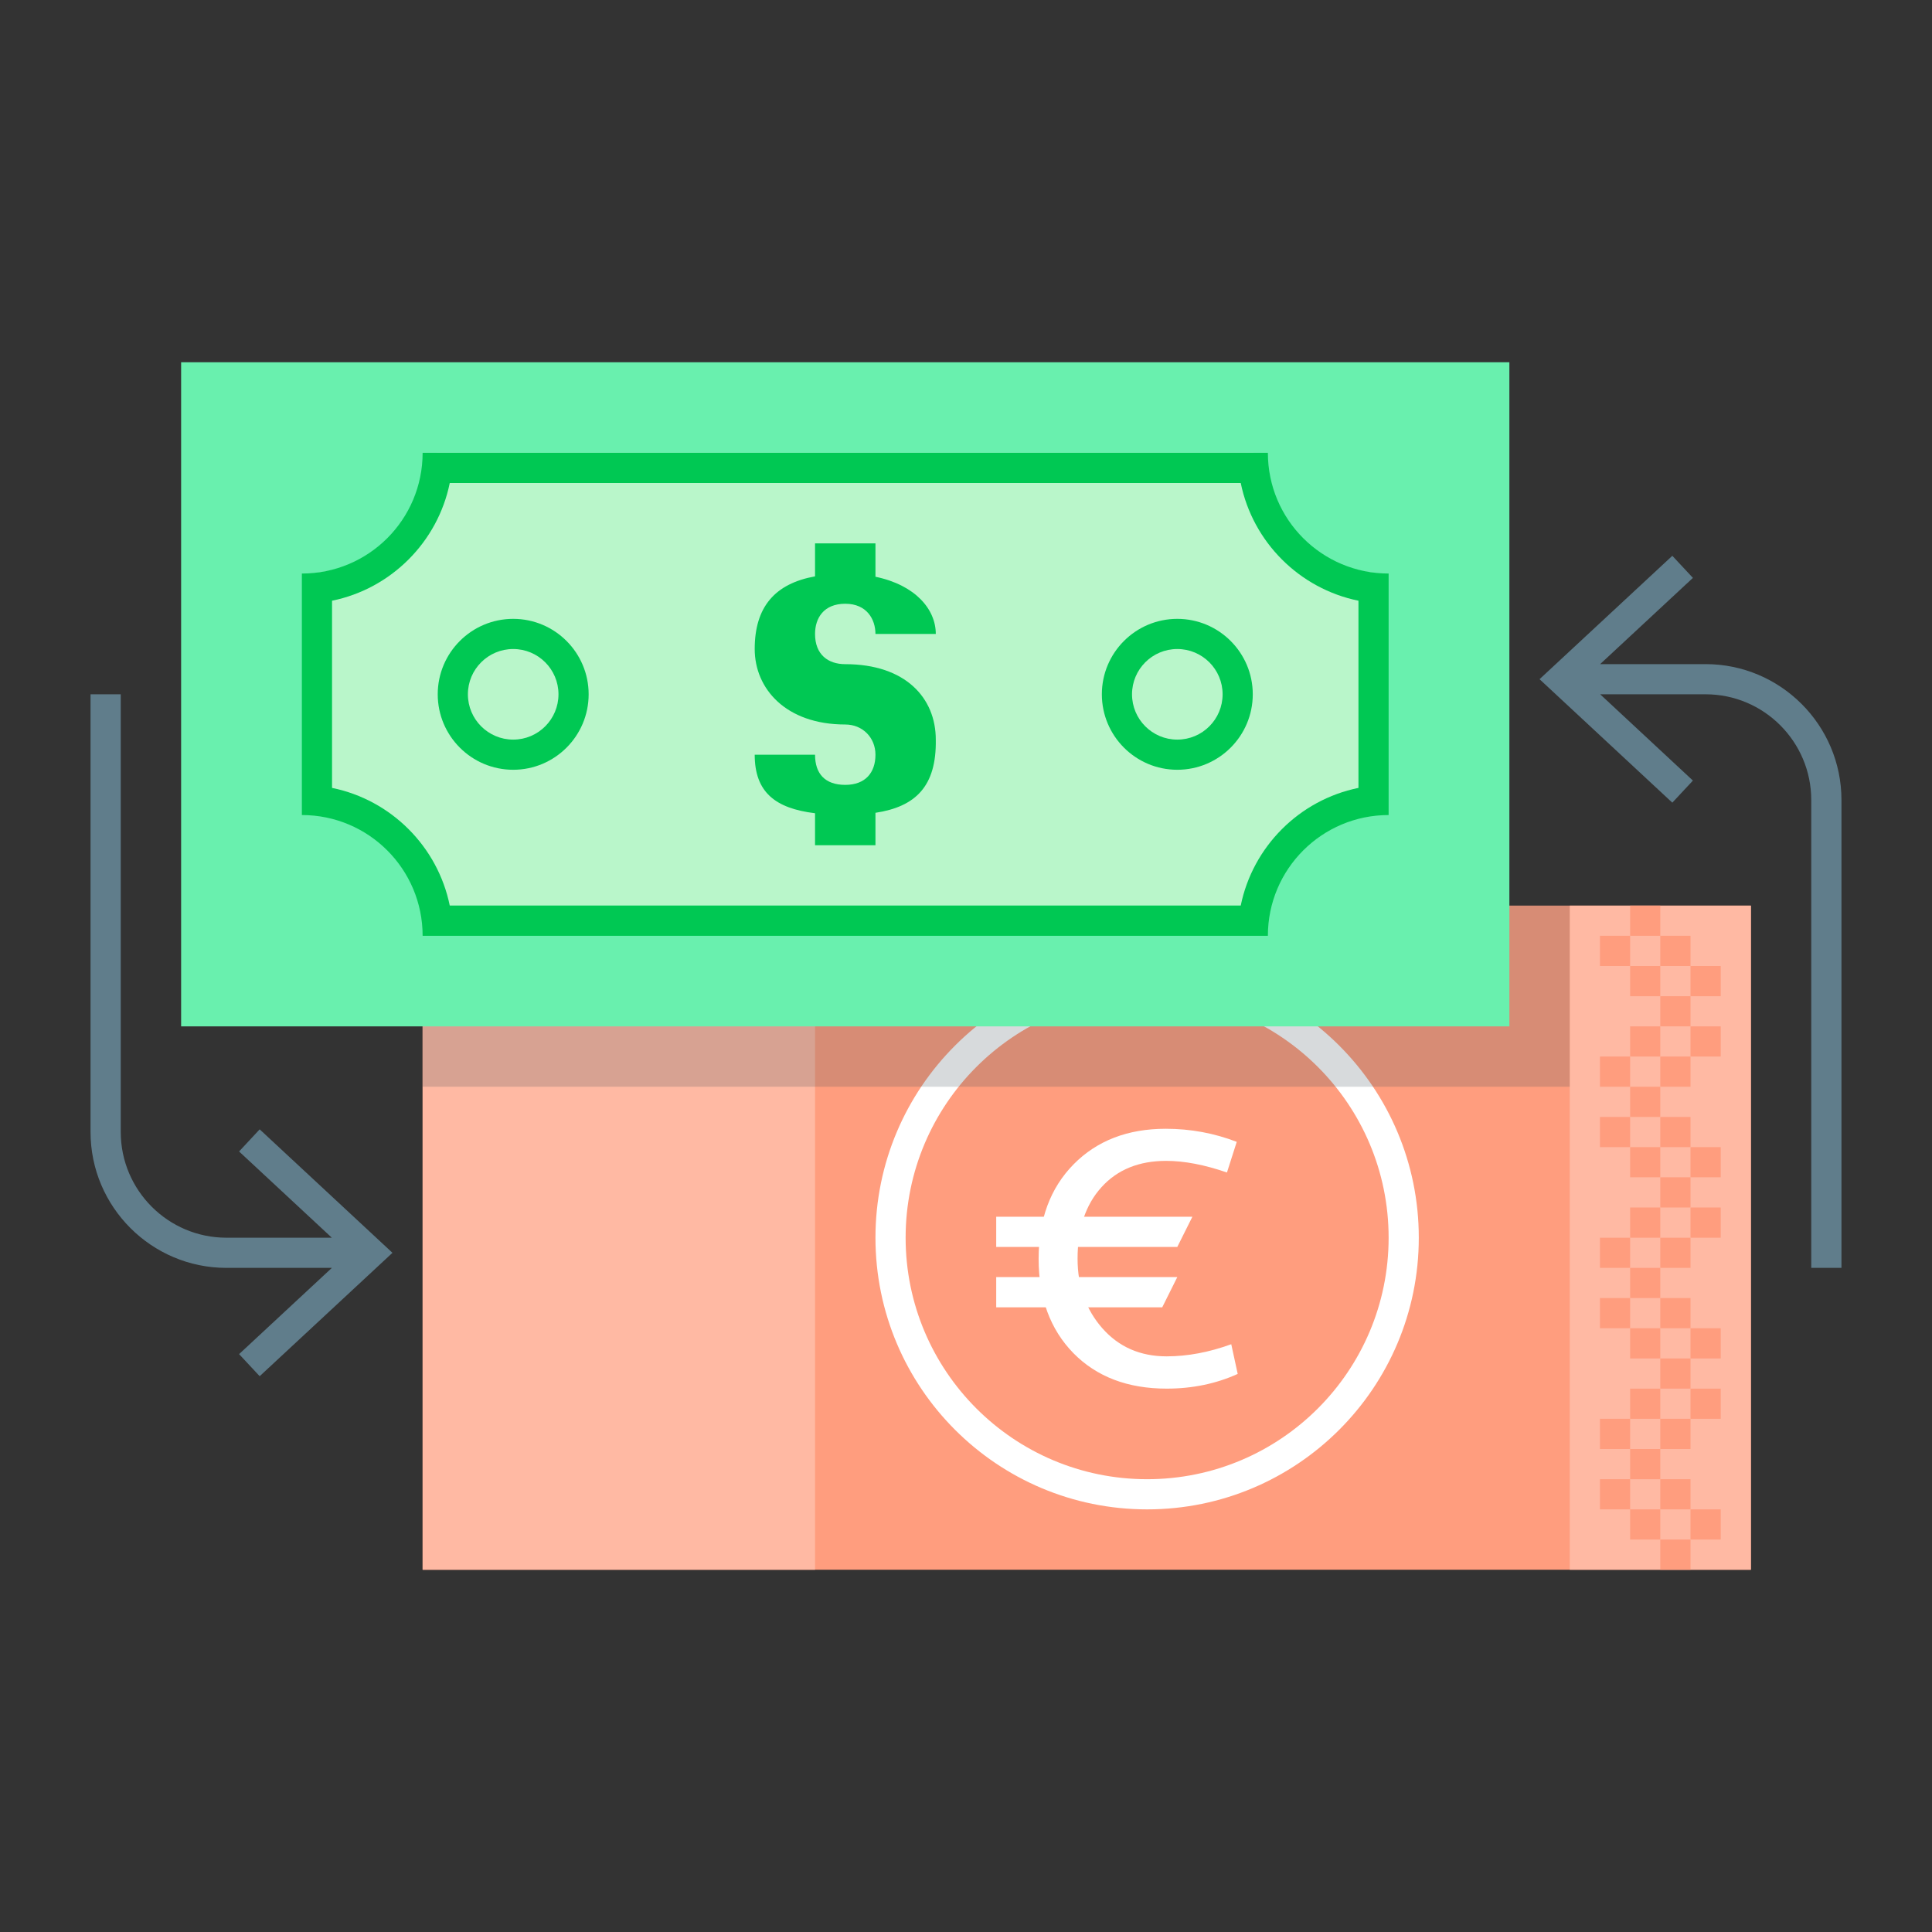 <svg width="44" height="44" viewBox="0 0 44 44" fill="none" xmlns="http://www.w3.org/2000/svg">
<rect x="0" y="0" width="44" height="44" fill="#333333" stroke="none"/>
<g id="Layer_1">
<g id="currency_exchange">
<g id="Group">
<g id="Group_2">
<g id="Group_3">
<g id="Group_4">
<g id="Group_5">
<path id="Vector" d="M39.875 20.625H9.625V35.75H39.875V20.625Z" fill="#FF9D7E"/>
</g>
</g>
</g>
</g>
<g id="Group_6">
<g id="Group_7">
<g id="Group_8">
<g id="Group_9">
<path id="Vector_2" d="M18.562 20.625H9.625V35.75H18.562V20.625Z" fill="#FFB9A3"/>
</g>
</g>
</g>
</g>
<g id="Group_10">
<g id="Group_11">
<g id="Group_12">
<g id="Group_13">
<g id="Group_14">
<path id="Vector_3" d="M28.188 31.29C27.697 31.513 27.157 31.625 26.57 31.625C25.683 31.625 24.975 31.355 24.446 30.817C23.918 30.277 23.654 29.561 23.654 28.666C23.654 27.772 23.92 27.055 24.452 26.515C24.984 25.977 25.683 25.707 26.549 25.707C27.114 25.707 27.653 25.807 28.166 26.005L27.943 26.703C27.432 26.526 26.97 26.438 26.559 26.438C25.939 26.438 25.448 26.637 25.085 27.038C24.723 27.438 24.541 27.981 24.541 28.666C24.541 29.293 24.729 29.821 25.103 30.248C25.479 30.676 25.967 30.89 26.57 30.89C27.046 30.89 27.536 30.797 28.041 30.614L28.188 31.29Z" fill="white"/>
</g>
</g>
<g id="Group_15">
<path id="Vector_4" d="M26.469 29.773H22.688V29.085H26.812L26.469 29.773Z" fill="white"/>
</g>
<g id="Group_16">
<path id="Vector_5" d="M26.812 28.398H22.688V27.71H27.156L26.812 28.398Z" fill="white"/>
</g>
</g>
</g>
</g>
<g id="Group_17">
<path id="Vector_6" d="M39.875 20.625H35.75V35.75H39.875V20.625Z" fill="#FFB9A3"/>
</g>
<g id="Group_18">
<path id="Vector_7" d="M26.125 22C22.708 22 19.938 24.771 19.938 28.188C19.938 31.604 22.708 34.375 26.125 34.375C29.542 34.375 32.312 31.604 32.312 28.188C32.312 24.771 29.542 22 26.125 22ZM26.125 33.688C23.088 33.688 20.625 31.224 20.625 28.188C20.625 25.151 23.088 22.688 26.125 22.688C29.162 22.688 31.625 25.151 31.625 28.188C31.625 31.224 29.162 33.688 26.125 33.688Z" fill="white"/>
</g>
<g id="Group_19">
<g id="Group_20">
<path id="Vector_8" d="M37.125 25.438H36.438V26.125H37.125V25.438Z" fill="#FF9D7E"/>
</g>
<g id="Group_21">
<path id="Vector_9" d="M37.812 23.375H37.125V24.062H37.812V23.375Z" fill="#FF9D7E"/>
</g>
<g id="Group_22">
<path id="Vector_10" d="M39.188 26.125H38.5V26.812H39.188V26.125Z" fill="#FF9D7E"/>
</g>
<g id="Group_23">
<path id="Vector_11" d="M39.188 23.375H38.5V24.062H39.188V23.375Z" fill="#FF9D7E"/>
</g>
<g id="Group_24">
<path id="Vector_12" d="M37.812 26.125H37.125V26.812H37.812V26.125Z" fill="#FF9D7E"/>
</g>
<g id="Group_25">
<path id="Vector_13" d="M38.5 25.438H37.812V26.125H38.5V25.438Z" fill="#FF9D7E"/>
</g>
<g id="Group_26">
<path id="Vector_14" d="M38.5 24.062H37.812V24.75H38.5V24.062Z" fill="#FF9D7E"/>
</g>
<g id="Group_27">
<path id="Vector_15" d="M37.812 24.75H37.125V25.438H37.812V24.75Z" fill="#FF9D7E"/>
</g>
<g id="Group_28">
<path id="Vector_16" d="M37.125 24.062H36.438V24.75H37.125V24.062Z" fill="#FF9D7E"/>
</g>
<g id="Group_29">
<path id="Vector_17" d="M37.125 28.188H36.438V28.875H37.125V28.188Z" fill="#FF9D7E"/>
</g>
<g id="Group_30">
<path id="Vector_18" d="M39.188 27.5H38.5V28.188H39.188V27.5Z" fill="#FF9D7E"/>
</g>
<g id="Group_31">
<path id="Vector_19" d="M38.5 28.188H37.812V28.875H38.5V28.188Z" fill="#FF9D7E"/>
</g>
<g id="Group_32">
<path id="Vector_20" d="M38.5 26.812H37.812V27.5H38.5V26.812Z" fill="#FF9D7E"/>
</g>
<g id="Group_33">
<path id="Vector_21" d="M37.812 27.5H37.125V28.188H37.812V27.5Z" fill="#FF9D7E"/>
</g>
<g id="Group_34">
<path id="Vector_22" d="M37.812 34.375H37.125V35.062H37.812V34.375Z" fill="#FF9D7E"/>
</g>
<g id="Group_35">
<path id="Vector_23" d="M39.188 34.375H38.5V35.062H39.188V34.375Z" fill="#FF9D7E"/>
</g>
<g id="Group_36">
<path id="Vector_24" d="M38.5 35.062H37.812V35.75H38.5V35.062Z" fill="#FF9D7E"/>
</g>
<g id="Group_37">
<path id="Vector_25" d="M37.125 33.688H36.438V34.375H37.125V33.688Z" fill="#FF9D7E"/>
</g>
<g id="Group_38">
<path id="Vector_26" d="M37.812 31.625H37.125V32.312H37.812V31.625Z" fill="#FF9D7E"/>
</g>
<g id="Group_39">
<path id="Vector_27" d="M39.188 31.625H38.5V32.312H39.188V31.625Z" fill="#FF9D7E"/>
</g>
<g id="Group_40">
<path id="Vector_28" d="M38.5 33.688H37.812V34.375H38.5V33.688Z" fill="#FF9D7E"/>
</g>
<g id="Group_41">
<path id="Vector_29" d="M38.5 32.312H37.812V33H38.5V32.312Z" fill="#FF9D7E"/>
</g>
<g id="Group_42">
<path id="Vector_30" d="M37.812 33H37.125V33.688H37.812V33Z" fill="#FF9D7E"/>
</g>
<g id="Group_43">
<path id="Vector_31" d="M37.125 32.312H36.438V33H37.125V32.312Z" fill="#FF9D7E"/>
</g>
<g id="Group_44">
<path id="Vector_32" d="M37.812 28.875H37.125V29.562H37.812V28.875Z" fill="#FF9D7E"/>
</g>
<g id="Group_45">
<path id="Vector_33" d="M39.188 30.25H38.5V30.938H39.188V30.25Z" fill="#FF9D7E"/>
</g>
<g id="Group_46">
<path id="Vector_34" d="M38.5 30.938H37.812V31.625H38.5V30.938Z" fill="#FF9D7E"/>
</g>
<g id="Group_47">
<path id="Vector_35" d="M38.5 29.562H37.812V30.25H38.5V29.562Z" fill="#FF9D7E"/>
</g>
<g id="Group_48">
<path id="Vector_36" d="M37.812 30.25H37.125V30.938H37.812V30.25Z" fill="#FF9D7E"/>
</g>
<g id="Group_49">
<path id="Vector_37" d="M37.125 29.562H36.438V30.25H37.125V29.562Z" fill="#FF9D7E"/>
</g>
<g id="Group_50">
<path id="Vector_38" d="M37.812 20.625H37.125V21.312H37.812V20.625Z" fill="#FF9D7E"/>
</g>
<g id="Group_51">
<path id="Vector_39" d="M39.188 22H38.5V22.688H39.188V22Z" fill="#FF9D7E"/>
</g>
<g id="Group_52">
<path id="Vector_40" d="M38.5 22.688H37.812V23.375H38.5V22.688Z" fill="#FF9D7E"/>
</g>
<g id="Group_53">
<path id="Vector_41" d="M38.5 21.312H37.812V22H38.5V21.312Z" fill="#FF9D7E"/>
</g>
<g id="Group_54">
<path id="Vector_42" d="M37.812 22H37.125V22.688H37.812V22Z" fill="#FF9D7E"/>
</g>
<g id="Group_55">
<path id="Vector_43" d="M37.125 21.312H36.438V22H37.125V21.312Z" fill="#FF9D7E"/>
</g>
</g>
</g>
<g id="Group_56">
<g id="Group_57">
<g id="Group_58">
<g id="Group_59" opacity="0.2">
<g id="Group_60">
<path id="Vector_44" d="M35.75 20.625H9.625V24.75H35.75V20.625Z" fill="#37474F"/>
</g>
</g>
<g id="Group_61">
<path id="Vector_45" d="M34.375 8.25H4.125V23.375H34.375V8.25Z" fill="#69F0AE"/>
</g>
<g id="Group_62">
<g id="Group_63">
<path id="Vector_46" d="M9.95 20.625C9.791 19.193 8.65 18.053 7.219 17.893V13.043C8.65 12.884 9.791 11.744 9.95 10.312H28.55C28.709 11.744 29.851 12.884 31.282 13.043V17.893C29.851 18.052 28.71 19.193 28.55 20.625H9.95Z" fill="#B9F6CA"/>
</g>
<g id="Group_64">
<path id="Vector_47" d="M28.257 11C28.531 12.345 29.593 13.407 30.938 13.681V17.944C29.593 18.217 28.531 19.28 28.257 20.624H10.243C9.969 19.28 8.907 18.217 7.562 17.944V13.681C8.907 13.407 9.969 12.345 10.243 11H28.257ZM28.875 10.312H9.625C9.625 11.832 8.394 13.062 6.875 13.062V18.562C8.394 18.562 9.625 19.793 9.625 21.312H28.875C28.875 19.793 30.106 18.562 31.625 18.562V13.062C30.106 13.062 28.875 11.832 28.875 10.312Z" fill="#00C853"/>
</g>
</g>
</g>
<g id="Group_65">
<g id="Group_66">
<path id="Vector_48" d="M19.25 13.75C19.744 13.75 19.938 14.108 19.938 14.438H21.312C21.312 13.878 20.849 13.324 19.938 13.135V12.375H18.562V13.126C17.651 13.291 17.188 13.819 17.188 14.781C17.188 15.684 17.896 16.5 19.25 16.5C19.647 16.5 19.938 16.801 19.938 17.188C19.938 17.597 19.708 17.875 19.25 17.875C18.792 17.875 18.562 17.623 18.562 17.188H17.188C17.188 18.043 17.658 18.411 18.562 18.521V19.25H19.938V18.511C20.849 18.373 21.33 17.91 21.312 16.844C21.312 15.898 20.625 15.126 19.25 15.126C18.863 15.126 18.562 14.911 18.562 14.438C18.562 14.081 18.756 13.75 19.25 13.75Z" fill="#00C853"/>
</g>
</g>
</g>
<g id="Group_67">
<path id="Vector_49" d="M26.812 14.781C27.382 14.781 27.844 15.243 27.844 15.812C27.844 16.382 27.382 16.844 26.812 16.844C26.243 16.844 25.781 16.382 25.781 15.812C25.781 15.243 26.243 14.781 26.812 14.781ZM26.812 14.094C25.864 14.094 25.094 14.864 25.094 15.812C25.094 16.761 25.864 17.531 26.812 17.531C27.761 17.531 28.531 16.761 28.531 15.812C28.531 14.864 27.761 14.094 26.812 14.094Z" fill="#00C853"/>
</g>
<g id="Group_68">
<path id="Vector_50" d="M11.688 14.781C12.257 14.781 12.719 15.243 12.719 15.812C12.719 16.382 12.257 16.844 11.688 16.844C11.118 16.844 10.656 16.382 10.656 15.812C10.656 15.243 11.118 14.781 11.688 14.781ZM11.688 14.094C10.739 14.094 9.969 14.864 9.969 15.812C9.969 16.761 10.739 17.531 11.688 17.531C12.636 17.531 13.406 16.761 13.406 15.812C13.406 14.864 12.636 14.094 11.688 14.094Z" fill="#00C853"/>
</g>
</g>
<path id="Vector_51" d="M5.914 25.72L5.445 26.224L7.557 28.188H5.156C3.829 28.188 2.75 27.108 2.75 25.781V15.812H2.062V25.781C2.062 27.487 3.451 28.875 5.156 28.875H7.558L5.445 30.839L5.914 31.342L8.938 28.532L5.914 25.72Z" fill="#607D8B"/>
<path id="Vector_52" d="M38.844 15.125H36.442L38.555 13.161L38.086 12.658L35.062 15.468L38.086 18.28L38.555 17.777L36.443 15.812H38.844C40.171 15.812 41.25 16.892 41.25 18.219V28.875H41.938V18.219C41.938 16.513 40.549 15.125 38.844 15.125Z" fill="#607D8B"/>
</g>
</g>
</svg>
